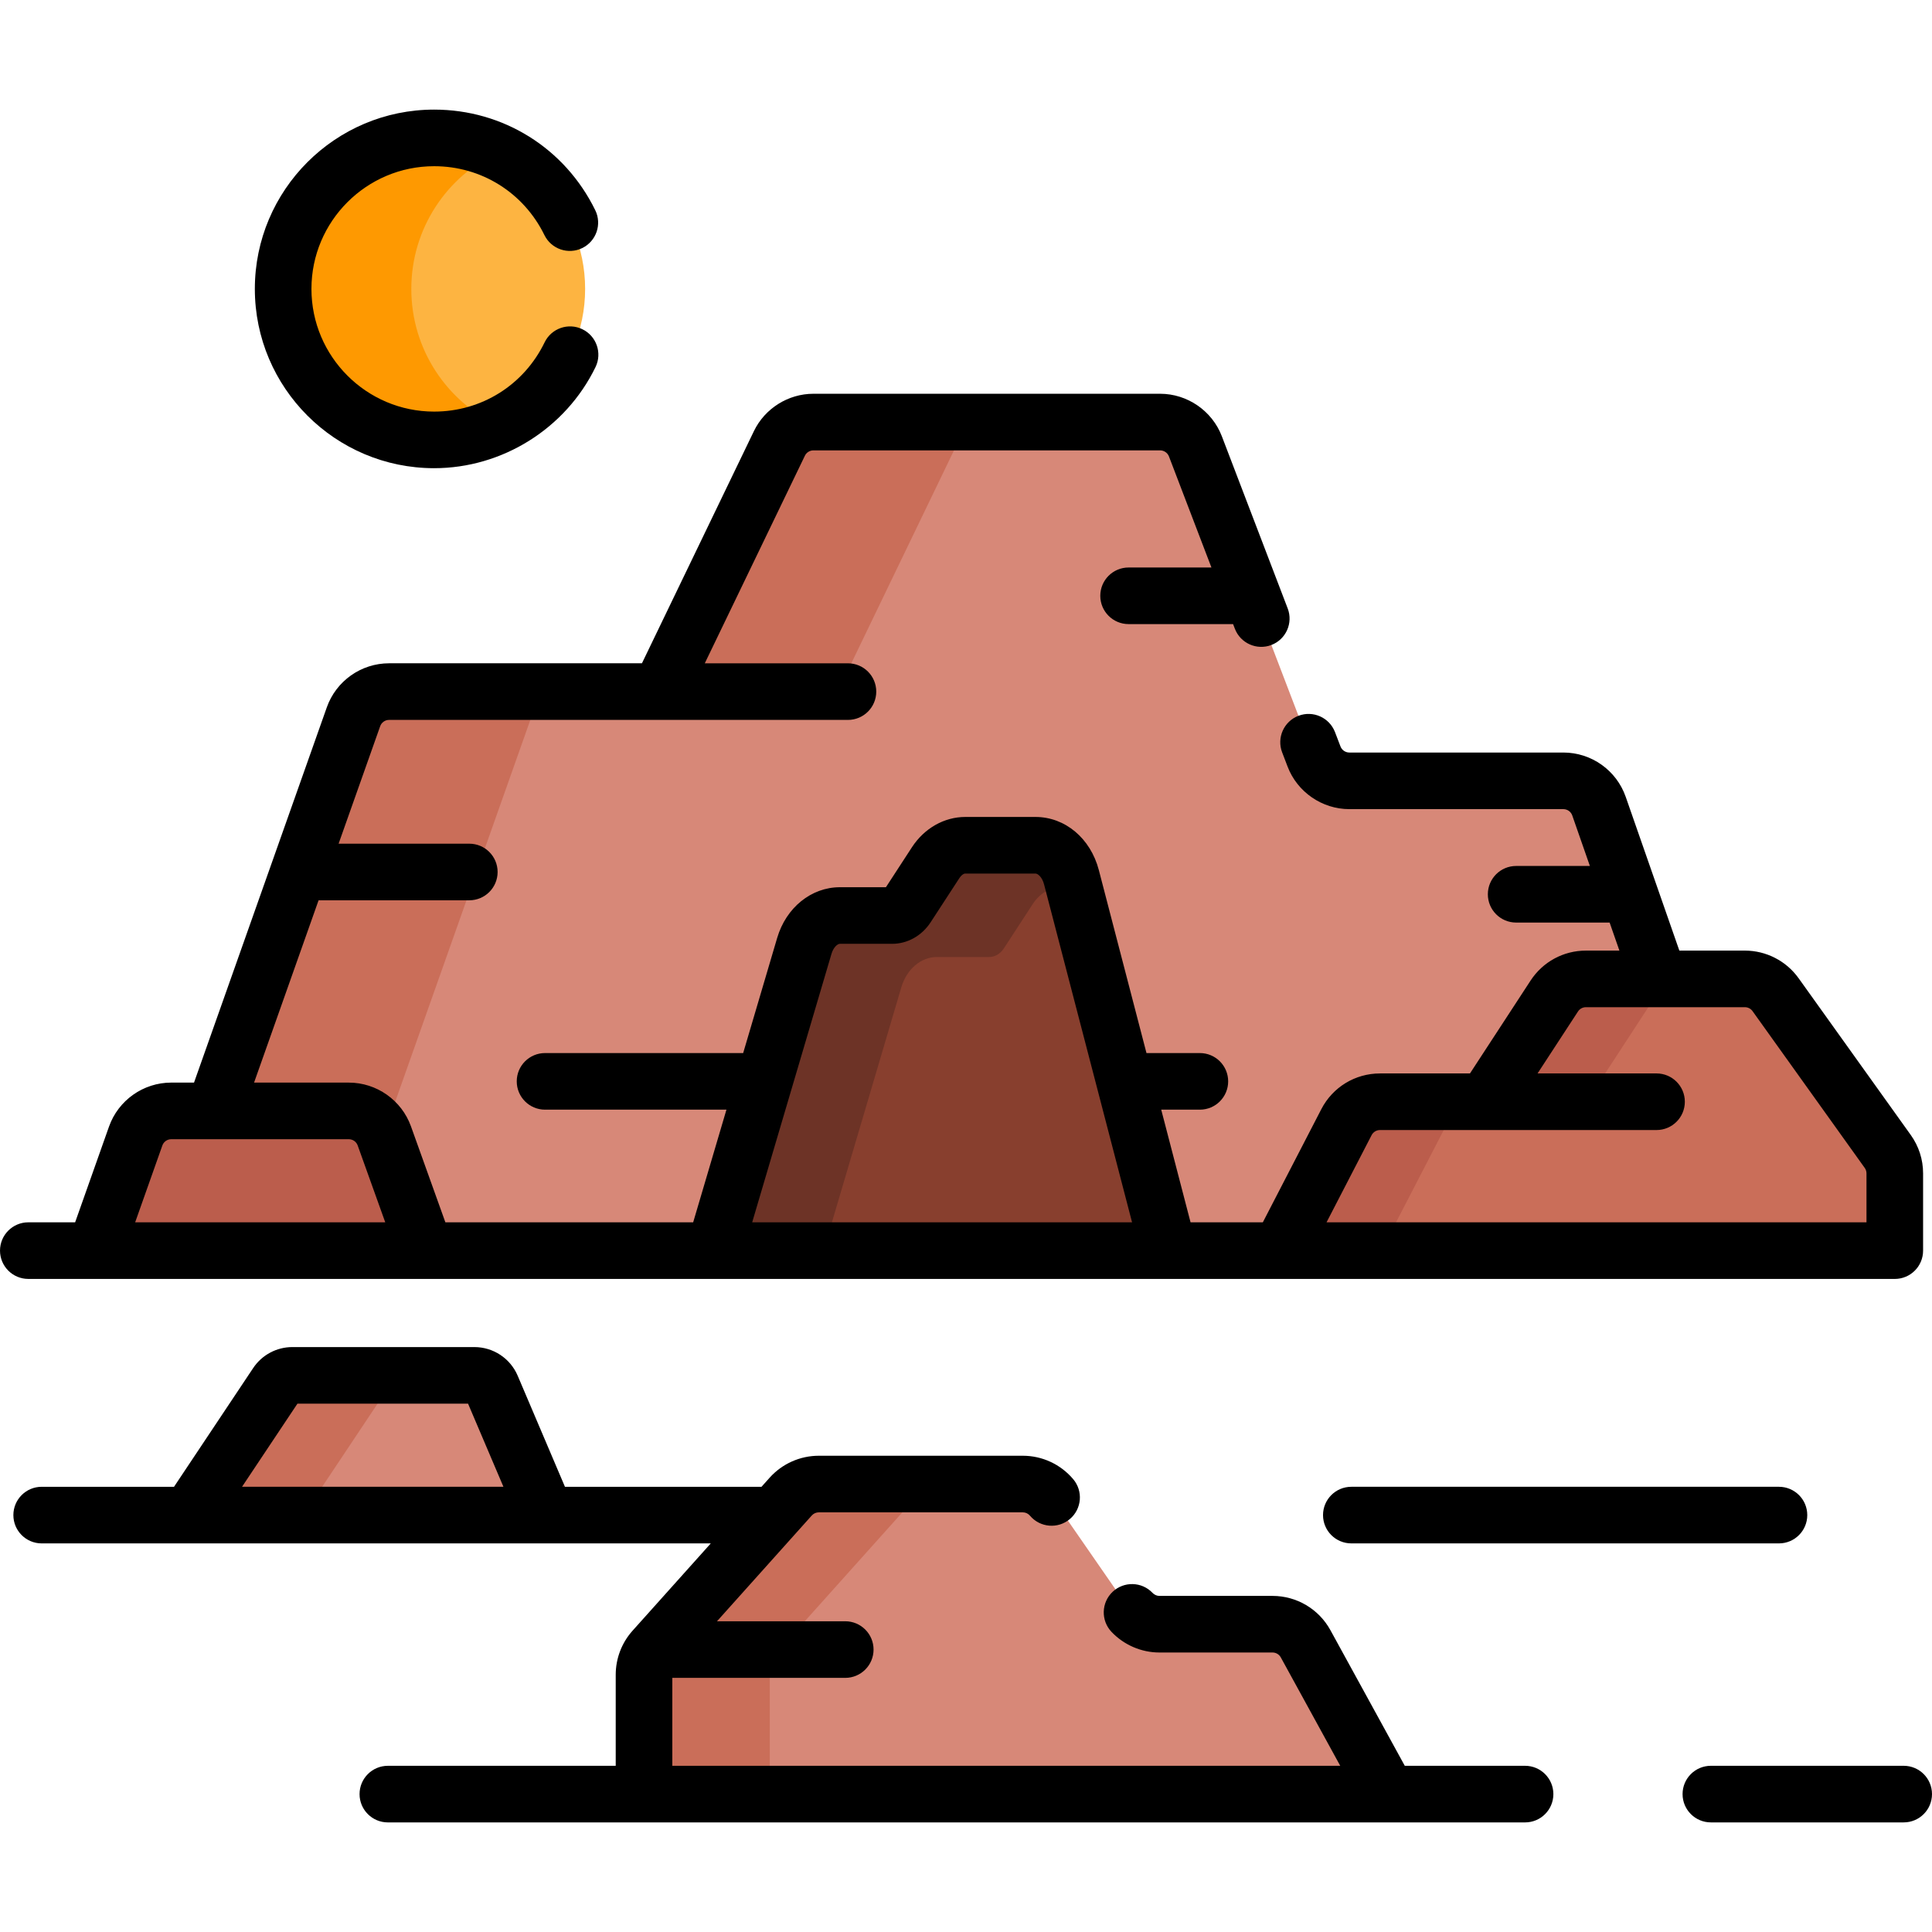 <svg id="Capa_1" enable-background="new 0 0 512 512" height="512" viewBox="0 0 512 512" width="512" xmlns="http://www.w3.org/2000/svg"><g><path d="m423.747 213.634c-1.401-4.016-5.189-6.706-9.442-6.706h-56.726c-4.145 0-7.859-2.557-9.34-6.427l-31.448-82.22c-1.481-3.871-5.196-6.427-9.34-6.427h-91.893c-3.839 0-7.339 2.198-9.007 5.656l-31.72 65.773h-71.722c-4.237 0-8.014 2.67-9.427 6.664l-36.964 104.455h35.719c4.221 0 7.988 2.651 9.413 6.624l10.903 30.404h226.473l17.601-34.05c1.717-3.322 5.144-5.408 8.883-5.408h25.199c1.689 0 3.264-.853 4.187-2.267l16.807-25.752c1.846-2.829 4.996-4.534 8.374-4.534h19.44z" fill="#d78878"/><g><g><path d="m253.707 117.509c1.668-3.458 5.168-5.656 9.007-5.656h-47.157c-3.839 0-7.339 2.198-9.007 5.656l-31.72 65.773h47.157z" fill="#ca6e59"/></g><path d="m103.108 183.282c-4.237 0-8.014 2.67-9.427 6.664l-36.963 104.456h35.719c4.069 0 7.709 2.467 9.243 6.203l39.158-110.659c1.413-3.994 5.19-6.664 9.427-6.664z" fill="#ca6e59"/></g><g><path d="m144.756 401.514h-94.629l23.201-34.802c.927-1.391 2.488-2.227 4.16-2.227h48.205c2.005 0 3.816 1.198 4.601 3.042z" fill="#d78878"/></g><g><path d="m107.733 364.485h-30.244c-1.672 0-3.233.835-4.16 2.227l-23.201 34.802h30.244l23.201-34.802c.927-1.392 2.488-2.227 4.16-2.227z" fill="#ca6e59"/></g><g><path d="m112.754 331.43h-87.546l10.747-30.365c1.414-3.994 5.19-6.663 9.427-6.663h47.055c4.221 0 7.988 2.651 9.413 6.624z" fill="#bb5d4c"/></g><g><path d="m216.991 393.285h54.065c3.282 0 6.354 1.61 8.222 4.308l19.75 28.529c1.868 2.698 4.941 4.308 8.222 4.308h29.982c3.652 0 7.013 1.99 8.769 5.192l21.839 39.832h-197.171v-31.629c0-2.463.909-4.839 2.552-6.673l36.322-40.54c1.897-2.117 4.605-3.327 7.448-3.327z" fill="#d78878"/></g><g><path d="m206.552 437.151 36.322-40.539c1.897-2.117 4.605-3.327 7.448-3.327h-33.331c-2.843 0-5.551 1.21-7.448 3.327l-36.322 40.539c-1.643 1.834-2.552 4.21-2.552 6.673v31.63h33.331v-31.63c0-2.462.909-4.838 2.552-6.673z" fill="#ca6e59"/></g><g><path d="m462.415 259.418h-42.136c-3.378 0-6.528 1.706-8.374 4.534l-16.807 25.752c-.923 1.414-2.498 2.267-4.187 2.267h-25.199c-3.739 0-7.166 2.086-8.883 5.408l-17.601 34.051h162.912v-20.466c0-2.087-.653-4.121-1.867-5.819l-29.725-41.545c-1.878-2.625-4.906-4.182-8.133-4.182z" fill="#ca6e59"/></g><g><path d="m392.572 291.972h25.199c1.689 0 3.264-.853 4.187-2.267l16.807-25.752c1.846-2.829 4.996-4.534 8.374-4.534h-26.861c-3.378 0-6.528 1.705-8.374 4.534l-16.807 25.752c-.923 1.414-2.498 2.267-4.187 2.267h-25.199c-3.739 0-7.166 2.086-8.883 5.408l-17.601 34.05h26.861l17.601-34.05c1.717-3.322 5.144-5.408 8.883-5.408z" fill="#bb5d4c"/></g><g><circle cx="115.051" cy="76.561" fill="#fdb441" r="40.015"/></g><g><path d="m109 76.561c0-16.027 9.426-29.846 23.033-36.234-5.156-2.421-10.909-3.781-16.982-3.781-22.099 0-40.015 17.915-40.015 40.015s17.915 40.015 40.015 40.015c6.073 0 11.826-1.36 16.982-3.781-13.607-6.389-23.033-20.208-23.033-36.234z" fill="#fe9901"/></g><g><path d="m274.411 224h-18.601c-3.06 0-5.951 1.699-7.847 4.613l-7.618 11.702c-.948 1.457-2.394 2.306-3.924 2.306h-13.852c-4.222 0-7.989 3.218-9.414 8.04l-23.855 80.769h120.413l-25.768-98.952c-1.313-5.047-5.172-8.478-9.534-8.478z" fill="#883f2e"/></g><g><path d="m238.855 261.661c1.424-4.823 5.192-8.04 9.414-8.04h13.852c1.53 0 2.975-.85 3.924-2.306l7.619-11.702c1.896-2.913 4.788-4.613 7.847-4.613h3.094l-.657-2.522c-1.314-5.047-5.173-8.478-9.535-8.478h-18.603c-3.06 0-5.951 1.699-7.847 4.613l-7.619 11.702c-.948 1.457-2.394 2.306-3.924 2.306h-13.852c-4.222 0-7.989 3.218-9.414 8.04l-23.854 80.769h28.948z" fill="#6d3326"/></g><g><path d="m404.156 467.954h-31.876l-19.704-35.938c-3.073-5.604-8.953-9.086-15.345-9.086h-29.981c-.671 0-1.329-.288-1.805-.79-2.851-3.006-7.597-3.132-10.603-.28-3.005 2.851-3.13 7.598-.28 10.603 3.296 3.475 7.92 5.468 12.688 5.468h29.982c.913 0 1.753.497 2.192 1.298l15.75 28.727h-177.005v-23.303h45.831c4.142 0 7.5-3.357 7.5-7.5s-3.358-7.5-7.5-7.5h-33.989l25.118-28.034c.474-.528 1.152-.832 1.862-.832h54.064c.727 0 1.419.325 1.899.893 2.673 3.162 7.406 3.559 10.57.883 3.163-2.676 3.558-7.407.882-10.57-3.335-3.943-8.202-6.205-13.351-6.205h-54.064c-4.968 0-9.719 2.122-13.034 5.822l-2.156 2.406h-52.085l-12.52-29.422c-1.965-4.621-6.48-7.606-11.502-7.606h-48.205c-4.188 0-8.076 2.08-10.401 5.565l-20.975 31.463h-35.071c-4.142 0-7.5 3.357-7.5 7.5s3.358 7.5 7.5 7.5h177.32l-20.728 23.135c-2.879 3.215-4.464 7.361-4.464 11.676v24.13h-60.386c-4.142 0-7.5 3.357-7.5 7.5s3.358 7.5 7.5 7.5h301.373c4.142 0 7.5-3.357 7.5-7.5s-3.359-7.503-7.501-7.503zm-340.015-73.94 14.685-22.028h45.214l9.374 22.028z"/><path d="m504.5 467.954h-51.102c-4.142 0-7.5 3.357-7.5 7.5s3.358 7.5 7.5 7.5h51.102c4.142 0 7.5-3.357 7.5-7.5s-3.358-7.5-7.5-7.5z"/><path d="m358.115 394.014c-4.142 0-7.5 3.357-7.5 7.5s3.358 7.5 7.5 7.5h113.33c4.142 0 7.5-3.357 7.5-7.5s-3.358-7.5-7.5-7.5z"/><path d="m115.051 124.075c18.084 0 34.873-10.521 42.77-26.802 1.808-3.728.252-8.214-3.475-10.021-3.727-1.809-8.213-.251-10.021 3.475-5.49 11.318-16.707 18.349-29.274 18.349-17.929 0-32.515-14.586-32.515-32.515s14.586-32.515 32.515-32.515c12.517 0 23.715 6.993 29.223 18.25 1.821 3.721 6.313 5.262 10.033 3.44 3.721-1.82 5.261-6.313 3.44-10.032-8.046-16.443-24.406-26.658-42.697-26.658-26.2 0-47.515 21.315-47.515 47.515s21.316 47.514 47.516 47.514z"/><path d="m502.139 338.931c4.142 0 7.5-3.357 7.5-7.5v-20.467c0-3.673-1.129-7.193-3.268-10.183l-29.724-41.546c-3.278-4.582-8.599-7.317-14.232-7.317h-17.369l-14.218-40.755c-2.449-7.02-9.089-11.735-16.523-11.735h-56.726c-1.029 0-1.968-.646-2.335-1.607l-1.454-3.802c-1.479-3.868-5.814-5.804-9.684-4.325-3.869 1.479-5.806 5.815-4.326 9.685l1.454 3.802c2.574 6.728 9.143 11.248 16.345 11.248h56.726c1.062 0 2.011.674 2.36 1.677l4.669 13.384h-19.54c-4.142 0-7.5 3.357-7.5 7.5s3.358 7.5 7.5 7.5h24.773l2.592 7.43h-8.88c-5.934 0-11.412 2.967-14.655 7.936l-16.068 24.618h-23.845c-6.572 0-12.529 3.627-15.546 9.464l-15.504 29.994h-19.151l-7.775-29.859h10.242c4.142 0 7.5-3.357 7.5-7.5s-3.358-7.5-7.5-7.5h-14.148l-12.625-48.483c-2.194-8.426-8.943-14.087-16.793-14.087h-18.601c-5.58 0-10.863 2.998-14.133 8.021l-6.9 10.601h-12.208c-7.563 0-14.236 5.392-16.606 13.416l-9.018 30.533h-52.505c-4.142 0-7.5 3.357-7.5 7.5s3.358 7.5 7.5 7.5h48.074l-8.819 29.859h-65.665l-9.121-25.435c-2.487-6.935-9.106-11.594-16.473-11.594h-25.108l17.097-48.315h39.946c4.142 0 7.5-3.357 7.5-7.5s-3.358-7.5-7.5-7.5h-34.638l11.019-31.139c.352-.997 1.299-1.666 2.356-1.666l121.608.001c4.142 0 7.5-3.357 7.5-7.5s-3.358-7.5-7.5-7.5h-37.943l26.532-55.015c.414-.859 1.298-1.414 2.252-1.414h91.893c1.029 0 1.968.646 2.335 1.606l11.258 29.434h-21.955c-4.142 0-7.5 3.357-7.5 7.5s3.358 7.5 7.5 7.5h27.693l.463 1.21c1.48 3.869 5.817 5.806 9.684 4.325 3.869-1.479 5.806-5.815 4.326-9.685l-17.458-45.644c-2.574-6.728-9.142-11.247-16.345-11.247h-91.893c-6.675 0-12.863 3.885-15.763 9.897l-29.674 61.53h-67.012c-7.4 0-14.03 4.687-16.498 11.662l-35.194 99.458h-6.034c-7.399 0-14.029 4.687-16.498 11.662l-8.978 25.367h-12.407c-4.142 0-7.5 3.357-7.5 7.5s3.358 7.5 7.5 7.5zm-138.648-38.108c.431-.834 1.281-1.352 2.22-1.352h73.289c4.142 0 7.5-3.357 7.5-7.5s-3.358-7.5-7.5-7.5h-31.531l10.717-16.42c.463-.71 1.246-1.134 2.093-1.134h42.136c.805 0 1.565.391 2.033 1.046l29.723 41.545c.306.428.468.931.468 1.455v12.967h-143.093zm-143.143-48.038c.537-1.817 1.643-2.664 2.221-2.664h13.852c4.063 0 7.879-2.136 10.209-5.714l7.618-11.703c.477-.731 1.089-1.204 1.562-1.204h18.601c.617 0 1.768.911 2.278 2.867l23.322 89.563h-100.675zm-177.323 50.782c.353-.996 1.3-1.666 2.357-1.666h47.055c1.052 0 1.998.666 2.354 1.656l7.306 20.373h-66.279z"/></g></g></svg>